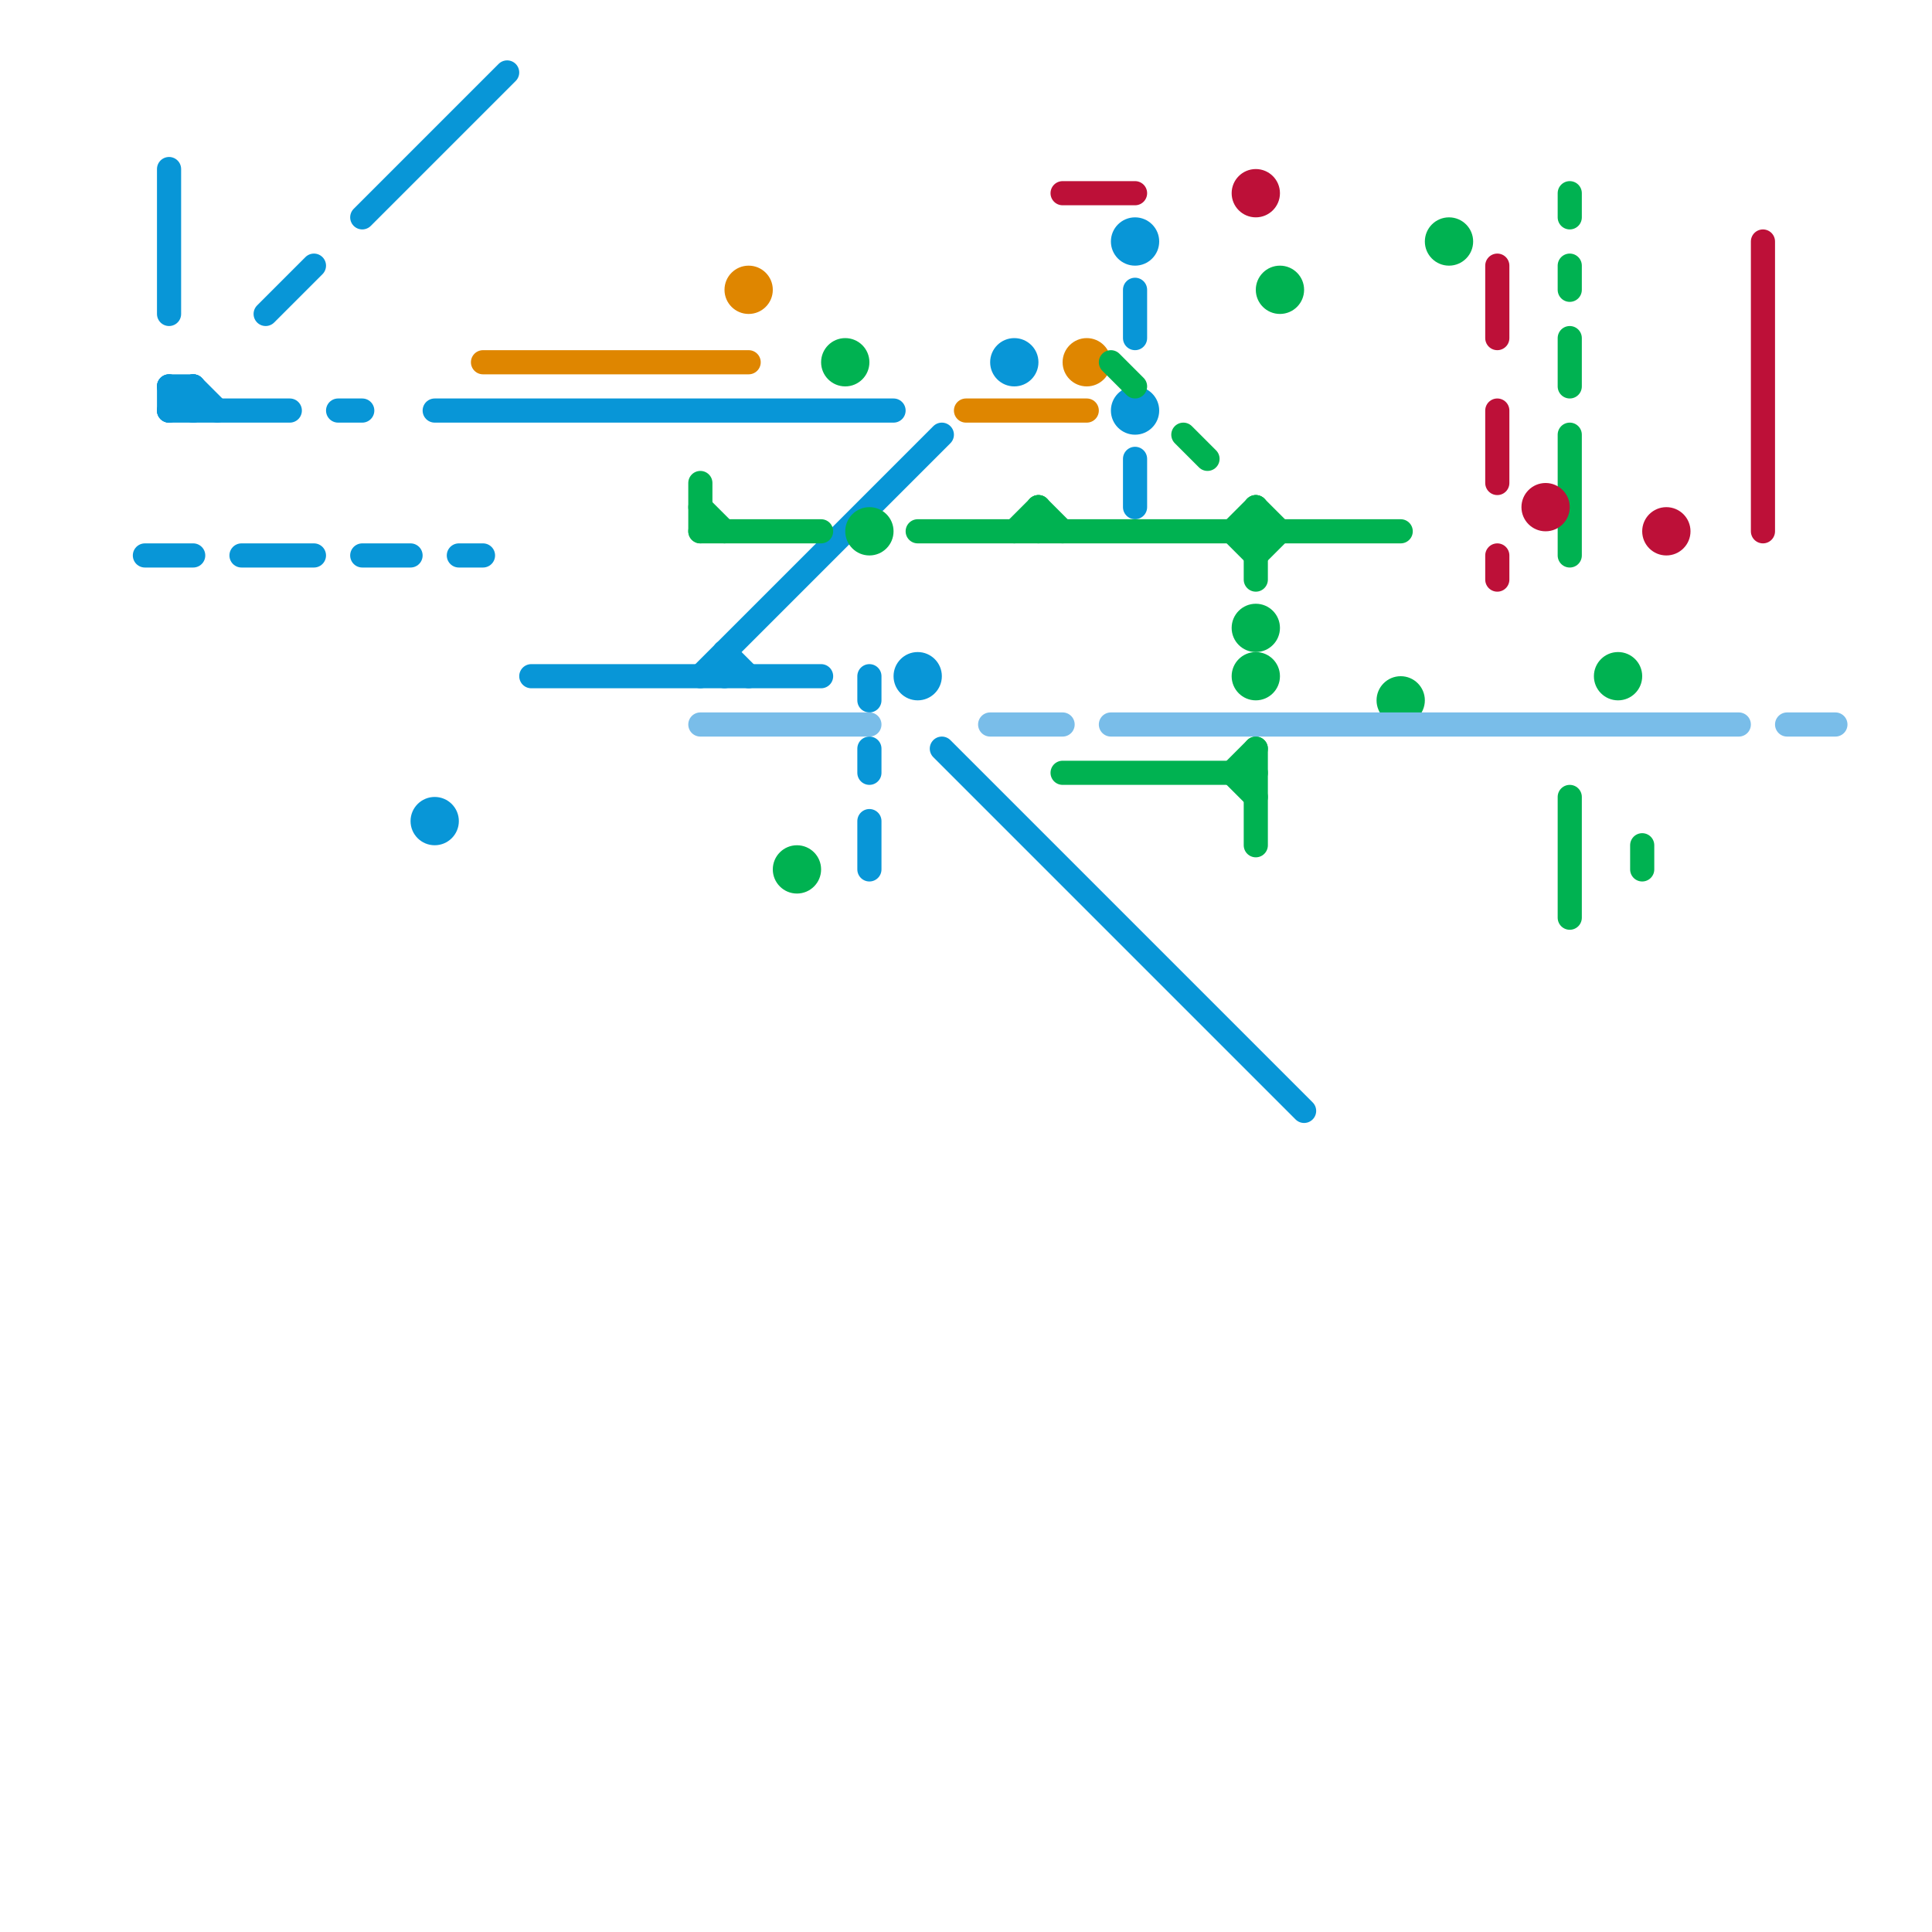 
<svg version="1.1" xmlns="http://www.w3.org/2000/svg" viewBox="0 0 80 80">
<style>line { stroke-width: 1; fill: none; stroke-linecap: round; stroke-linejoin: round; } .c0 { stroke: #0896d7 } .c1 { stroke: #df8600 } .c2 { stroke: #00b251 } .c3 { stroke: #79bde9 } .c4 { stroke: #bd1038 }</style><line class="c0" x1="8" y1="16" x2="9" y2="17"/><line class="c0" x1="7" y1="17" x2="8" y2="16"/><line class="c0" x1="14" y1="17" x2="15" y2="17"/><line class="c0" x1="7" y1="16" x2="8" y2="17"/><line class="c0" x1="39" y1="31" x2="54" y2="46"/><line class="c0" x1="29" y1="28" x2="39" y2="18"/><line class="c0" x1="22" y1="28" x2="34" y2="28"/><line class="c0" x1="30" y1="27" x2="30" y2="28"/><line class="c0" x1="11" y1="13" x2="13" y2="11"/><line class="c0" x1="8" y1="16" x2="8" y2="17"/><line class="c0" x1="36" y1="34" x2="36" y2="36"/><line class="c0" x1="7" y1="16" x2="8" y2="16"/><line class="c0" x1="15" y1="9" x2="21" y2="3"/><line class="c0" x1="36" y1="28" x2="36" y2="29"/><line class="c0" x1="6" y1="23" x2="8" y2="23"/><line class="c0" x1="7" y1="16" x2="7" y2="17"/><line class="c0" x1="7" y1="7" x2="7" y2="13"/><line class="c0" x1="15" y1="23" x2="17" y2="23"/><line class="c0" x1="47" y1="19" x2="47" y2="21"/><line class="c0" x1="18" y1="17" x2="37" y2="17"/><line class="c0" x1="19" y1="23" x2="20" y2="23"/><line class="c0" x1="47" y1="12" x2="47" y2="14"/><line class="c0" x1="36" y1="31" x2="36" y2="32"/><line class="c0" x1="7" y1="17" x2="12" y2="17"/><line class="c0" x1="30" y1="27" x2="31" y2="28"/><line class="c0" x1="10" y1="23" x2="13" y2="23"/><circle cx="47" cy="17" r="1" fill="#0896d7" /><circle cx="47" cy="10" r="1" fill="#0896d7" /><circle cx="38" cy="28" r="1" fill="#0896d7" /><circle cx="42" cy="15" r="1" fill="#0896d7" /><circle cx="18" cy="34" r="1" fill="#0896d7" /><line class="c1" x1="40" y1="17" x2="45" y2="17"/><line class="c1" x1="20" y1="15" x2="31" y2="15"/><circle cx="45" cy="15" r="1" fill="#df8600" /><circle cx="31" cy="12" r="1" fill="#df8600" /><line class="c2" x1="52" y1="21" x2="52" y2="24"/><line class="c2" x1="44" y1="32" x2="52" y2="32"/><line class="c2" x1="65" y1="18" x2="65" y2="23"/><line class="c2" x1="29" y1="22" x2="34" y2="22"/><line class="c2" x1="52" y1="21" x2="53" y2="22"/><line class="c2" x1="43" y1="21" x2="44" y2="22"/><line class="c2" x1="42" y1="22" x2="43" y2="21"/><line class="c2" x1="46" y1="15" x2="47" y2="16"/><line class="c2" x1="51" y1="22" x2="52" y2="23"/><line class="c2" x1="51" y1="32" x2="52" y2="33"/><line class="c2" x1="49" y1="18" x2="50" y2="19"/><line class="c2" x1="29" y1="21" x2="30" y2="22"/><line class="c2" x1="52" y1="31" x2="52" y2="35"/><line class="c2" x1="38" y1="22" x2="58" y2="22"/><line class="c2" x1="65" y1="14" x2="65" y2="16"/><line class="c2" x1="43" y1="21" x2="43" y2="22"/><line class="c2" x1="65" y1="8" x2="65" y2="9"/><line class="c2" x1="29" y1="20" x2="29" y2="22"/><line class="c2" x1="65" y1="11" x2="65" y2="12"/><line class="c2" x1="68" y1="35" x2="68" y2="36"/><line class="c2" x1="52" y1="23" x2="53" y2="22"/><line class="c2" x1="51" y1="32" x2="52" y2="31"/><line class="c2" x1="51" y1="22" x2="52" y2="21"/><line class="c2" x1="65" y1="33" x2="65" y2="38"/><circle cx="33" cy="36" r="1" fill="#00b251" /><circle cx="52" cy="26" r="1" fill="#00b251" /><circle cx="52" cy="28" r="1" fill="#00b251" /><circle cx="58" cy="29" r="1" fill="#00b251" /><circle cx="60" cy="10" r="1" fill="#00b251" /><circle cx="67" cy="28" r="1" fill="#00b251" /><circle cx="36" cy="22" r="1" fill="#00b251" /><circle cx="35" cy="15" r="1" fill="#00b251" /><circle cx="53" cy="12" r="1" fill="#00b251" /><line class="c3" x1="29" y1="30" x2="36" y2="30"/><line class="c3" x1="46" y1="30" x2="72" y2="30"/><line class="c3" x1="74" y1="30" x2="76" y2="30"/><line class="c3" x1="41" y1="30" x2="44" y2="30"/><line class="c4" x1="62" y1="11" x2="62" y2="14"/><line class="c4" x1="62" y1="23" x2="62" y2="24"/><line class="c4" x1="73" y1="10" x2="73" y2="22"/><line class="c4" x1="44" y1="8" x2="47" y2="8"/><line class="c4" x1="62" y1="17" x2="62" y2="20"/><circle cx="69" cy="22" r="1" fill="#bd1038" /><circle cx="52" cy="8" r="1" fill="#bd1038" /><circle cx="64" cy="21" r="1" fill="#bd1038" />


</svg>

